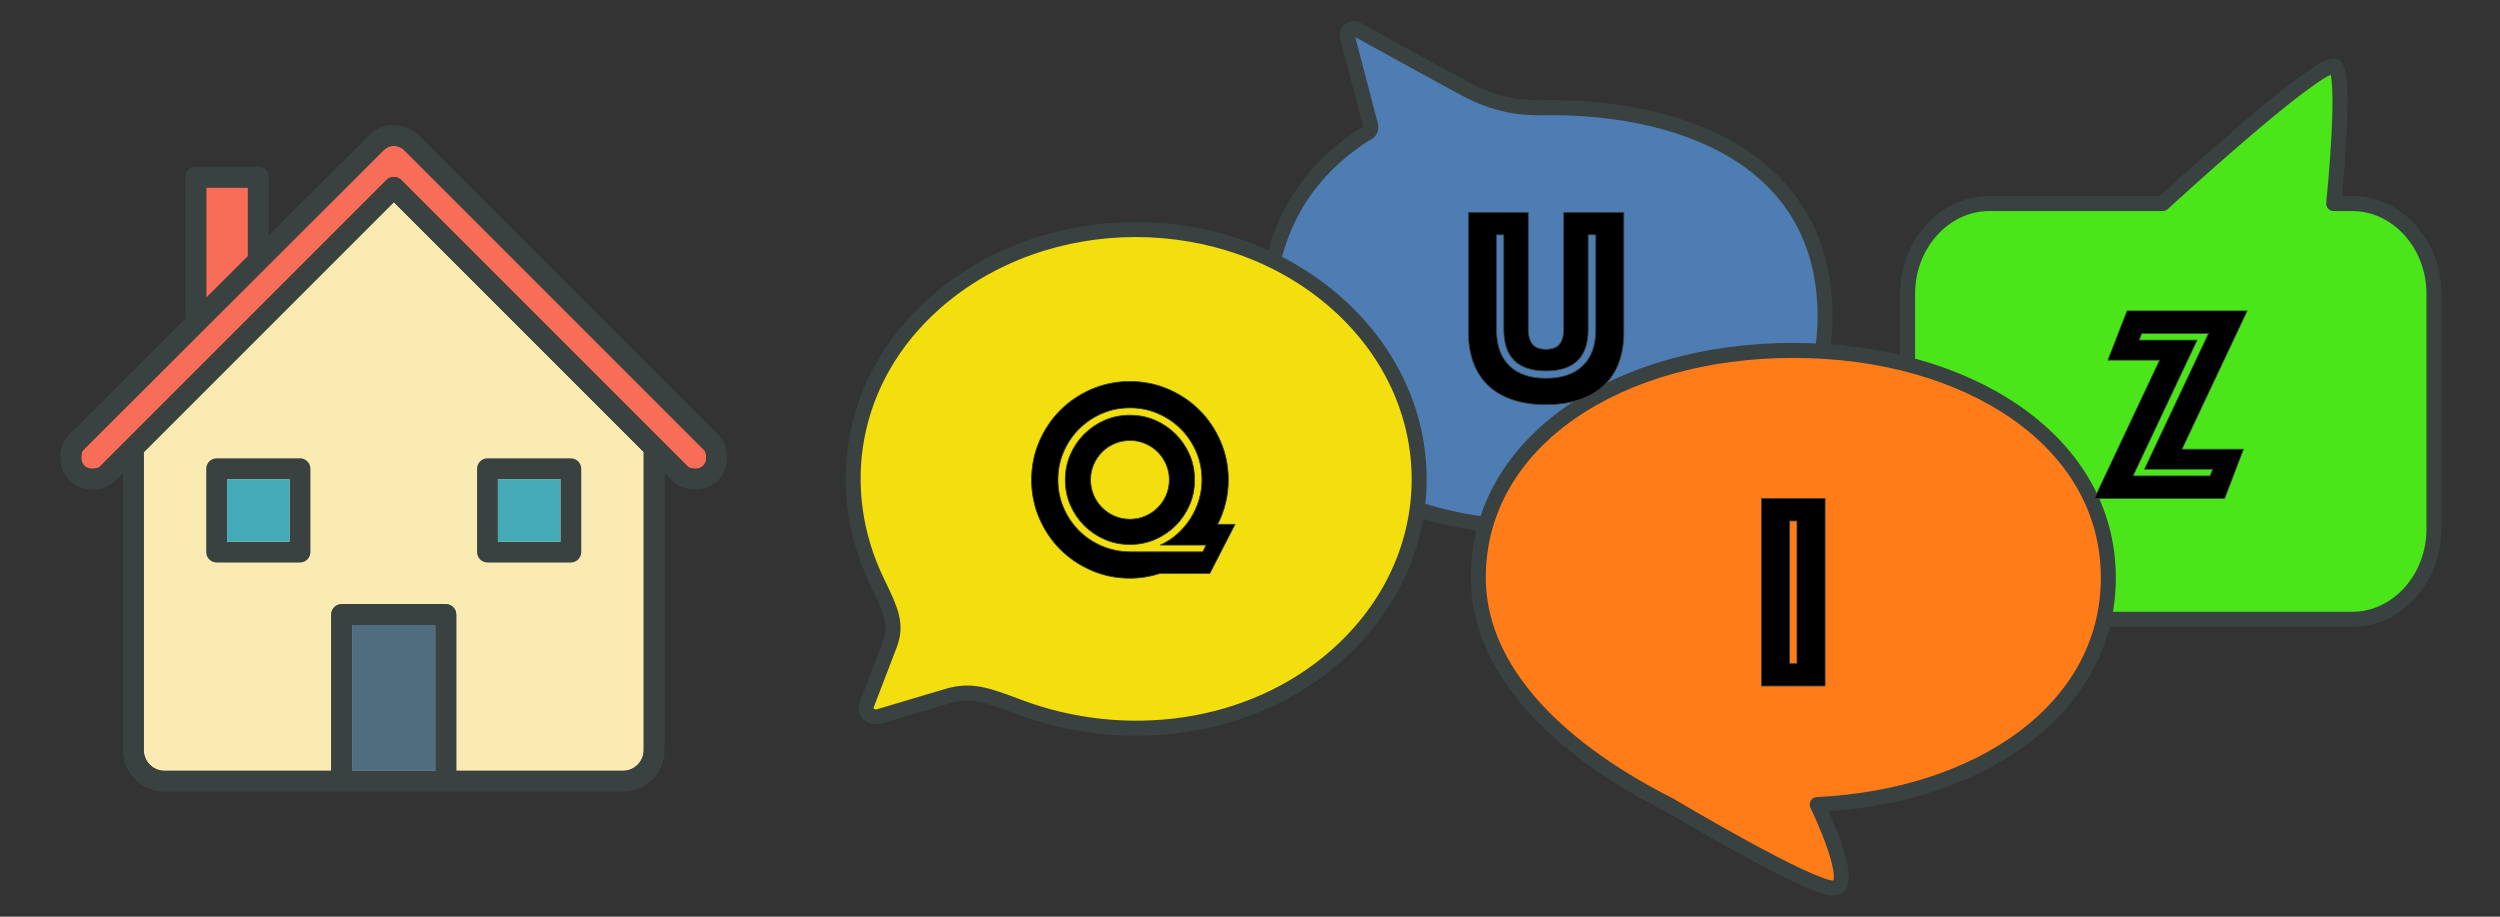 <?xml version="1.0" encoding="UTF-8" standalone="no"?><!DOCTYPE svg PUBLIC "-//W3C//DTD SVG 1.1//EN" "http://www.w3.org/Graphics/SVG/1.1/DTD/svg11.dtd"><svg width="100%" height="100%" viewBox="0 0 3000 1100" version="1.1" xmlns="http://www.w3.org/2000/svg" xmlns:xlink="http://www.w3.org/1999/xlink" xml:space="preserve" xmlns:serif="http://www.serif.com/" style="fill-rule:evenodd;clip-rule:evenodd;stroke-linejoin:round;stroke-miterlimit:2;"><rect x="0" y="0" width="3000" height="1100" fill="#333333" stroke="none"/><g><path d="M2800.45,79.242c16.99,-0.225 -0,165.048 -0,165.048l22.558,0c53.6,0.073 97.686,48.817 97.752,108.081l-0,282.674c-0.066,59.264 -44.152,108.009 -97.752,108.081l-436.124,0c-53.6,-0.072 -97.686,-48.817 -97.751,-108.081l-0,-282.674c0.065,-59.264 44.151,-108.008 97.751,-108.081l208.317,0c0,0 178.966,-164.7 205.249,-165.048Z" style="fill:#4ae61a;fill-rule:nonzero;stroke:#394240;stroke-width:18px;"/><path d="M1861.62,633.304c-200.244,3.778 -338.042,-93.132 -340.962,-247.885c-1.796,-95.208 37.39,-172.271 114.948,-222.838c5.173,-3.374 11.339,-3.988 8.843,-13.374c-10.08,-37.954 -27.636,-105.592 -27.636,-105.592c-0.743,-2.866 0.309,-5.891 2.682,-7.735c2.372,-1.831 5.627,-2.154 8.329,-0.803c-0,0 116.12,64.154 131.597,72.153c36.11,19.229 66.964,22.507 90.078,22.07c158.818,-2.996 336.977,55.581 340.554,245.151c2.774,147.024 -116.852,254.861 -328.433,258.853Z" style="fill:#4d7db3;fill-rule:nonzero;stroke:#394240;stroke-width:18px;"/><path d="M1603.37,363.241c-132.854,-117.041 -348.267,-117.041 -481.12,0c-103.202,90.91 -123.704,224.705 -69.078,336.175c16.751,34.193 23.437,50.387 14.467,74.227l-27.811,72.568c-1.468,3.83 -0.361,8.061 2.879,10.915c3.253,2.854 8.042,3.841 12.39,2.549l82.394,-24.499c27.063,-7.914 45.433,-2.025 84.25,12.743c126.554,48.106 278.428,30.059 381.629,-60.851c132.866,-117.04 132.866,-306.785 0,-423.827Z" style="fill:#f2df0d;fill-rule:nonzero;stroke:#394240;stroke-width:18px;"/><path d="M2530,693.368c-0,-164.887 -169.238,-272.867 -378.026,-272.867c-208.789,0 -378.026,107.98 -378.026,272.867c-0,101.711 81.535,197.979 229.78,272.88c0,0 166.941,99.633 196.426,99.504c29.485,-0.13 -19.515,-100.282 -19.515,-100.282c195.383,-9.419 349.361,-114.84 349.361,-272.102Z" style="fill:#ff7c19;fill-rule:nonzero;stroke:#394240;stroke-width:18px;"/></g><path d="M1308.69,575.807c0,6.523 1.237,12.652 3.712,18.387c2.474,5.736 5.848,10.74 10.121,15.014c4.274,4.273 9.278,7.647 15.013,10.121c5.736,2.474 11.865,3.711 18.388,3.711c6.522,0 12.652,-1.237 18.387,-3.711c5.736,-2.474 10.74,-5.848 15.013,-10.121c4.274,-4.274 7.648,-9.278 10.122,-15.014c2.474,-5.735 3.711,-11.864 3.711,-18.387c0,-6.523 -1.237,-12.652 -3.711,-18.387c-2.474,-5.736 -5.848,-10.74 -10.122,-15.014c-4.273,-4.273 -9.277,-7.647 -15.013,-10.121c-5.735,-2.474 -11.865,-3.711 -18.387,-3.711c-6.523,-0 -12.652,1.237 -18.388,3.711c-5.735,2.474 -10.739,5.848 -15.013,10.121c-4.273,4.274 -7.647,9.278 -10.121,15.014c-2.475,5.735 -3.712,11.864 -3.712,18.387Zm47.234,77.598c-10.796,-0 -20.862,-2.025 -30.196,-6.073c-9.334,-4.049 -17.544,-9.616 -24.629,-16.701c-7.085,-7.085 -12.651,-15.294 -16.7,-24.628c-4.049,-9.335 -6.073,-19.4 -6.073,-30.196c0,-10.796 2.024,-20.861 6.073,-30.196c4.049,-9.334 9.615,-17.543 16.7,-24.628c7.085,-7.085 15.295,-12.652 24.629,-16.701c9.334,-4.048 19.4,-6.073 30.196,-6.073c10.796,0 20.861,2.025 30.195,6.073c9.335,4.049 17.544,9.616 24.629,16.701c7.085,7.085 12.652,15.294 16.701,24.628c4.048,9.335 6.072,19.4 6.072,30.196c0,10.796 -2.024,20.861 -6.072,30.196c-4.049,9.334 -9.616,17.543 -16.701,24.628c-7.085,7.085 -15.294,12.652 -24.629,16.701c-9.334,4.048 -19.399,6.073 -30.195,6.073Zm-118.084,-77.598c0,-16.194 3.093,-31.489 9.278,-45.884c6.186,-14.395 14.62,-26.934 25.304,-37.618c10.684,-10.684 23.223,-19.118 37.618,-25.303c14.395,-6.186 29.689,-9.278 45.884,-9.278c16.194,-0 31.489,3.092 45.884,9.278c14.395,6.185 26.934,14.619 37.618,25.303c10.683,10.684 19.118,23.223 25.303,37.618c6.186,14.395 9.278,29.69 9.278,45.884c0,9.672 -1.124,19.006 -3.374,28.003c-2.249,8.996 -5.398,17.431 -9.446,25.303l20.917,0l-30.364,59.042l-59.716,-0c-11.921,3.824 -23.955,5.735 -36.1,5.735c-16.195,0 -31.489,-3.092 -45.884,-9.278c-14.395,-6.185 -26.934,-14.619 -37.618,-25.303c-10.684,-10.684 -19.118,-23.223 -25.304,-37.618c-6.185,-14.395 -9.278,-29.69 -9.278,-45.884Zm154.521,78.272c7.422,-3.373 14.17,-7.759 20.243,-13.157c6.073,-5.399 11.302,-11.471 15.688,-18.219c4.386,-6.748 7.816,-14.114 10.29,-22.099c2.474,-7.984 3.711,-16.25 3.711,-24.797c0,-11.921 -2.249,-23.111 -6.747,-33.569c-4.499,-10.459 -10.684,-19.625 -18.556,-27.497c-7.872,-7.872 -17.038,-14.058 -27.497,-18.556c-10.459,-4.498 -21.648,-6.748 -33.569,-6.748c-11.921,0 -23.111,2.25 -33.57,6.748c-10.458,4.498 -19.624,10.684 -27.496,18.556c-7.872,7.872 -14.058,17.038 -18.556,27.497c-4.499,10.458 -6.748,21.648 -6.748,33.569c0,11.921 2.249,23.111 6.748,33.569c4.498,10.459 10.684,19.625 18.556,27.497c7.872,7.872 17.15,14.058 27.834,18.556c10.683,4.498 22.211,6.748 34.581,6.748l86.032,-0l4.049,-8.098l-54.993,0Z" style="fill-rule:nonzero;stroke:#394240;stroke-width:1px;"/><path d="M2591.62,432.131l-62.078,0l22.941,-59.042l144.062,0l-78.272,165.992l73.886,-0l-22.604,59.042l-156.208,-0l78.273,-165.992Zm60.391,139.001l3.374,-8.097l-81.984,-0l76.923,-162.955l-80.297,-0l-3.036,8.097l69.5,0l-76.923,162.955l92.443,0Z" style="fill-rule:nonzero;stroke:#394240;stroke-width:1px;"/><path d="M1855.18,485.606c-14.17,0 -26.991,-1.799 -38.462,-5.398c-11.471,-3.599 -21.255,-8.997 -29.352,-16.194c-8.097,-7.198 -14.339,-16.307 -18.725,-27.328c-4.386,-11.021 -6.579,-23.954 -6.579,-38.799l0,-143.05l71.863,0l-0,140.013c-0,7.873 1.63,13.889 4.892,18.05c3.261,4.161 8.715,6.242 16.363,6.242c7.647,-0 13.101,-2.081 16.363,-6.242c3.261,-4.161 4.892,-10.177 4.892,-18.05l-0,-140.013l72.199,0l0,143.05c0,14.845 -2.193,27.778 -6.579,38.799c-4.386,11.021 -10.683,20.13 -18.893,27.328c-8.21,7.197 -18.05,12.595 -29.521,16.194c-11.471,3.599 -24.291,5.398 -38.461,5.398Zm-0,-40.486c-33.738,0 -50.608,-16.531 -50.608,-49.595l0,-113.697l-8.771,-0l-0,113.697c-0,18.894 5.117,33.345 15.35,43.354c10.234,10.009 24.91,15.013 44.029,15.013c19.118,0 33.85,-5.004 44.197,-15.013c10.346,-10.009 15.519,-24.46 15.519,-43.354l0,-113.697l-9.109,-0l-0,113.697c-0,33.064 -16.869,49.595 -50.607,49.595Z" style="fill-rule:nonzero;stroke:#394240;stroke-width:1px;"/><path d="M2113.85,598.123l76.248,-0l-0,225.033l-76.248,-0l-0,-225.033Zm42.51,198.042l-0,-171.052l-8.772,0l-0,171.052l8.772,0Z" style="fill-rule:nonzero;stroke:#394240;stroke-width:1px;"/><g><path d="M772.491,900c-0,13.8 -11.2,25 -25,25l-200,0l-0,-187.5c-0,-6.912 -5.588,-12.5 -12.5,-12.5l-125,0c-6.913,0 -12.5,5.588 -12.5,12.5l-0,187.5l-200,0c-13.8,0 -25,-11.2 -25,-25l-0,-357.362l300.112,-300.1l299.888,299.887l-0,357.575Z" style="fill:#f9ebb2;fill-rule:nonzero;"/><path d="M247.491,225l50,0l-0,82.513l-50,49.899l-0,-132.412Z" style="fill:#f76d57;fill-rule:nonzero;"/><rect x="422.491" y="750" width="100" height="175" style="fill:#f9ebb2;"/><path d="M834.991,562.5c-3.45,0 -7.525,-0.45 -9.775,-2.712l-343.775,-343.776c-2.438,-2.437 -5.638,-3.662 -8.838,-3.662c-3.2,0 -6.4,1.225 -8.837,3.662l-343.888,343.9c-2.262,2.263 -6.437,2.588 -9.887,2.588c-6.913,0 -12.5,-5.588 -12.5,-12.5c-0,-3.45 0.2,-7.775 2.462,-10.038l360.475,-359.837c0,0 4.663,-5.125 12.175,-5.125c7.513,0 12.275,4.975 12.275,4.975l360.075,360.062c2.263,2.263 2.538,6.513 2.538,9.963c-0,6.9 -5.588,12.5 -12.5,12.5Z" style="fill:#f76d57;fill-rule:nonzero;"/><g><path d="M862.628,522.362l-359.662,-359.674c-0,-0 -11.713,-12.688 -30.375,-12.688c-18.663,0 -29.7,12.388 -29.7,12.388l-120.4,120.162l-0,-70.05c-0,-6.912 -5.588,-12.5 -12.5,-12.5l-75,0c-6.913,0 -12.5,5.588 -12.5,12.5l-0,169.863l-140.213,139.925c-6.787,6.787 -9.787,17.362 -9.787,27.712c-0,20.7 16.787,37.5 37.5,37.5c10.35,0 20.775,-3.138 27.562,-9.925l9.938,-9.938l-0,332.363c-0,27.637 22.362,50 50,50l550,0c27.637,0 50,-22.363 50,-50l-0,-332.575l10.05,10.05c6.787,6.763 17.1,10.025 27.45,10.025c20.712,0 37.5,-16.787 37.5,-37.5c-0,-10.362 -3.075,-20.85 -9.863,-27.637Zm-615.137,-297.363l50,0l-0,82.513l-50,49.9l-0,-132.413Zm275,700l-100,0l-0,-175l100,0l-0,175Zm250,-25c-0,13.8 -11.2,25 -25,25l-200,0l-0,-187.5c-0,-6.912 -5.588,-12.5 -12.5,-12.5l-125,0c-6.913,0 -12.5,5.588 -12.5,12.5l-0,187.5l-200,0c-13.8,0 -25,-11.2 -25,-25l-0,-357.362l300.112,-300.1l299.888,299.887l-0,357.575Zm62.5,-337.5c-3.45,0 -7.525,-0.45 -9.775,-2.712l-343.775,-343.775c-2.438,-2.438 -5.638,-3.663 -8.838,-3.663c-3.2,0 -6.4,1.225 -8.837,3.663l-343.888,343.9c-2.262,2.262 -6.437,2.587 -9.887,2.587c-6.913,0 -12.5,-5.587 -12.5,-12.5c-0,-3.45 0.2,-7.775 2.462,-10.037l360.475,-359.838c0,0 4.663,-5.125 12.175,-5.125c7.513,0 12.275,4.975 12.275,4.975l360.075,360.063c2.263,2.262 2.538,6.512 2.538,9.962c-0,6.9 -5.588,12.5 -12.5,12.5Z" style="fill:#394240;fill-rule:nonzero;"/><path d="M359.991,550l-100,0c-6.913,0 -12.5,5.588 -12.5,12.5l-0,100c-0,6.912 5.587,12.5 12.5,12.5l100,0c6.912,0 12.5,-5.588 12.5,-12.5l-0,-100c-0,-6.912 -5.588,-12.5 -12.5,-12.5Zm-12.5,100l-75,0l-0,-75l75,0l-0,75Z" style="fill:#394240;fill-rule:nonzero;"/><path d="M584.991,675l100,0c6.912,0 12.5,-5.588 12.5,-12.5l-0,-100c-0,-6.912 -5.588,-12.5 -12.5,-12.5l-100,0c-6.913,0 -12.5,5.588 -12.5,12.5l-0,100c-0,6.912 5.587,12.5 12.5,12.5Zm12.5,-100l75,0l-0,75l-75,0l-0,-75Z" style="fill:#394240;fill-rule:nonzero;"/></g><rect x="422.491" y="750" width="100" height="175" style="fill:#506c7f;"/><g><rect x="272.491" y="575" width="75" height="75" style="fill:#45aab8;"/><rect x="597.491" y="575" width="75" height="75" style="fill:#45aab8;"/></g></g></svg>